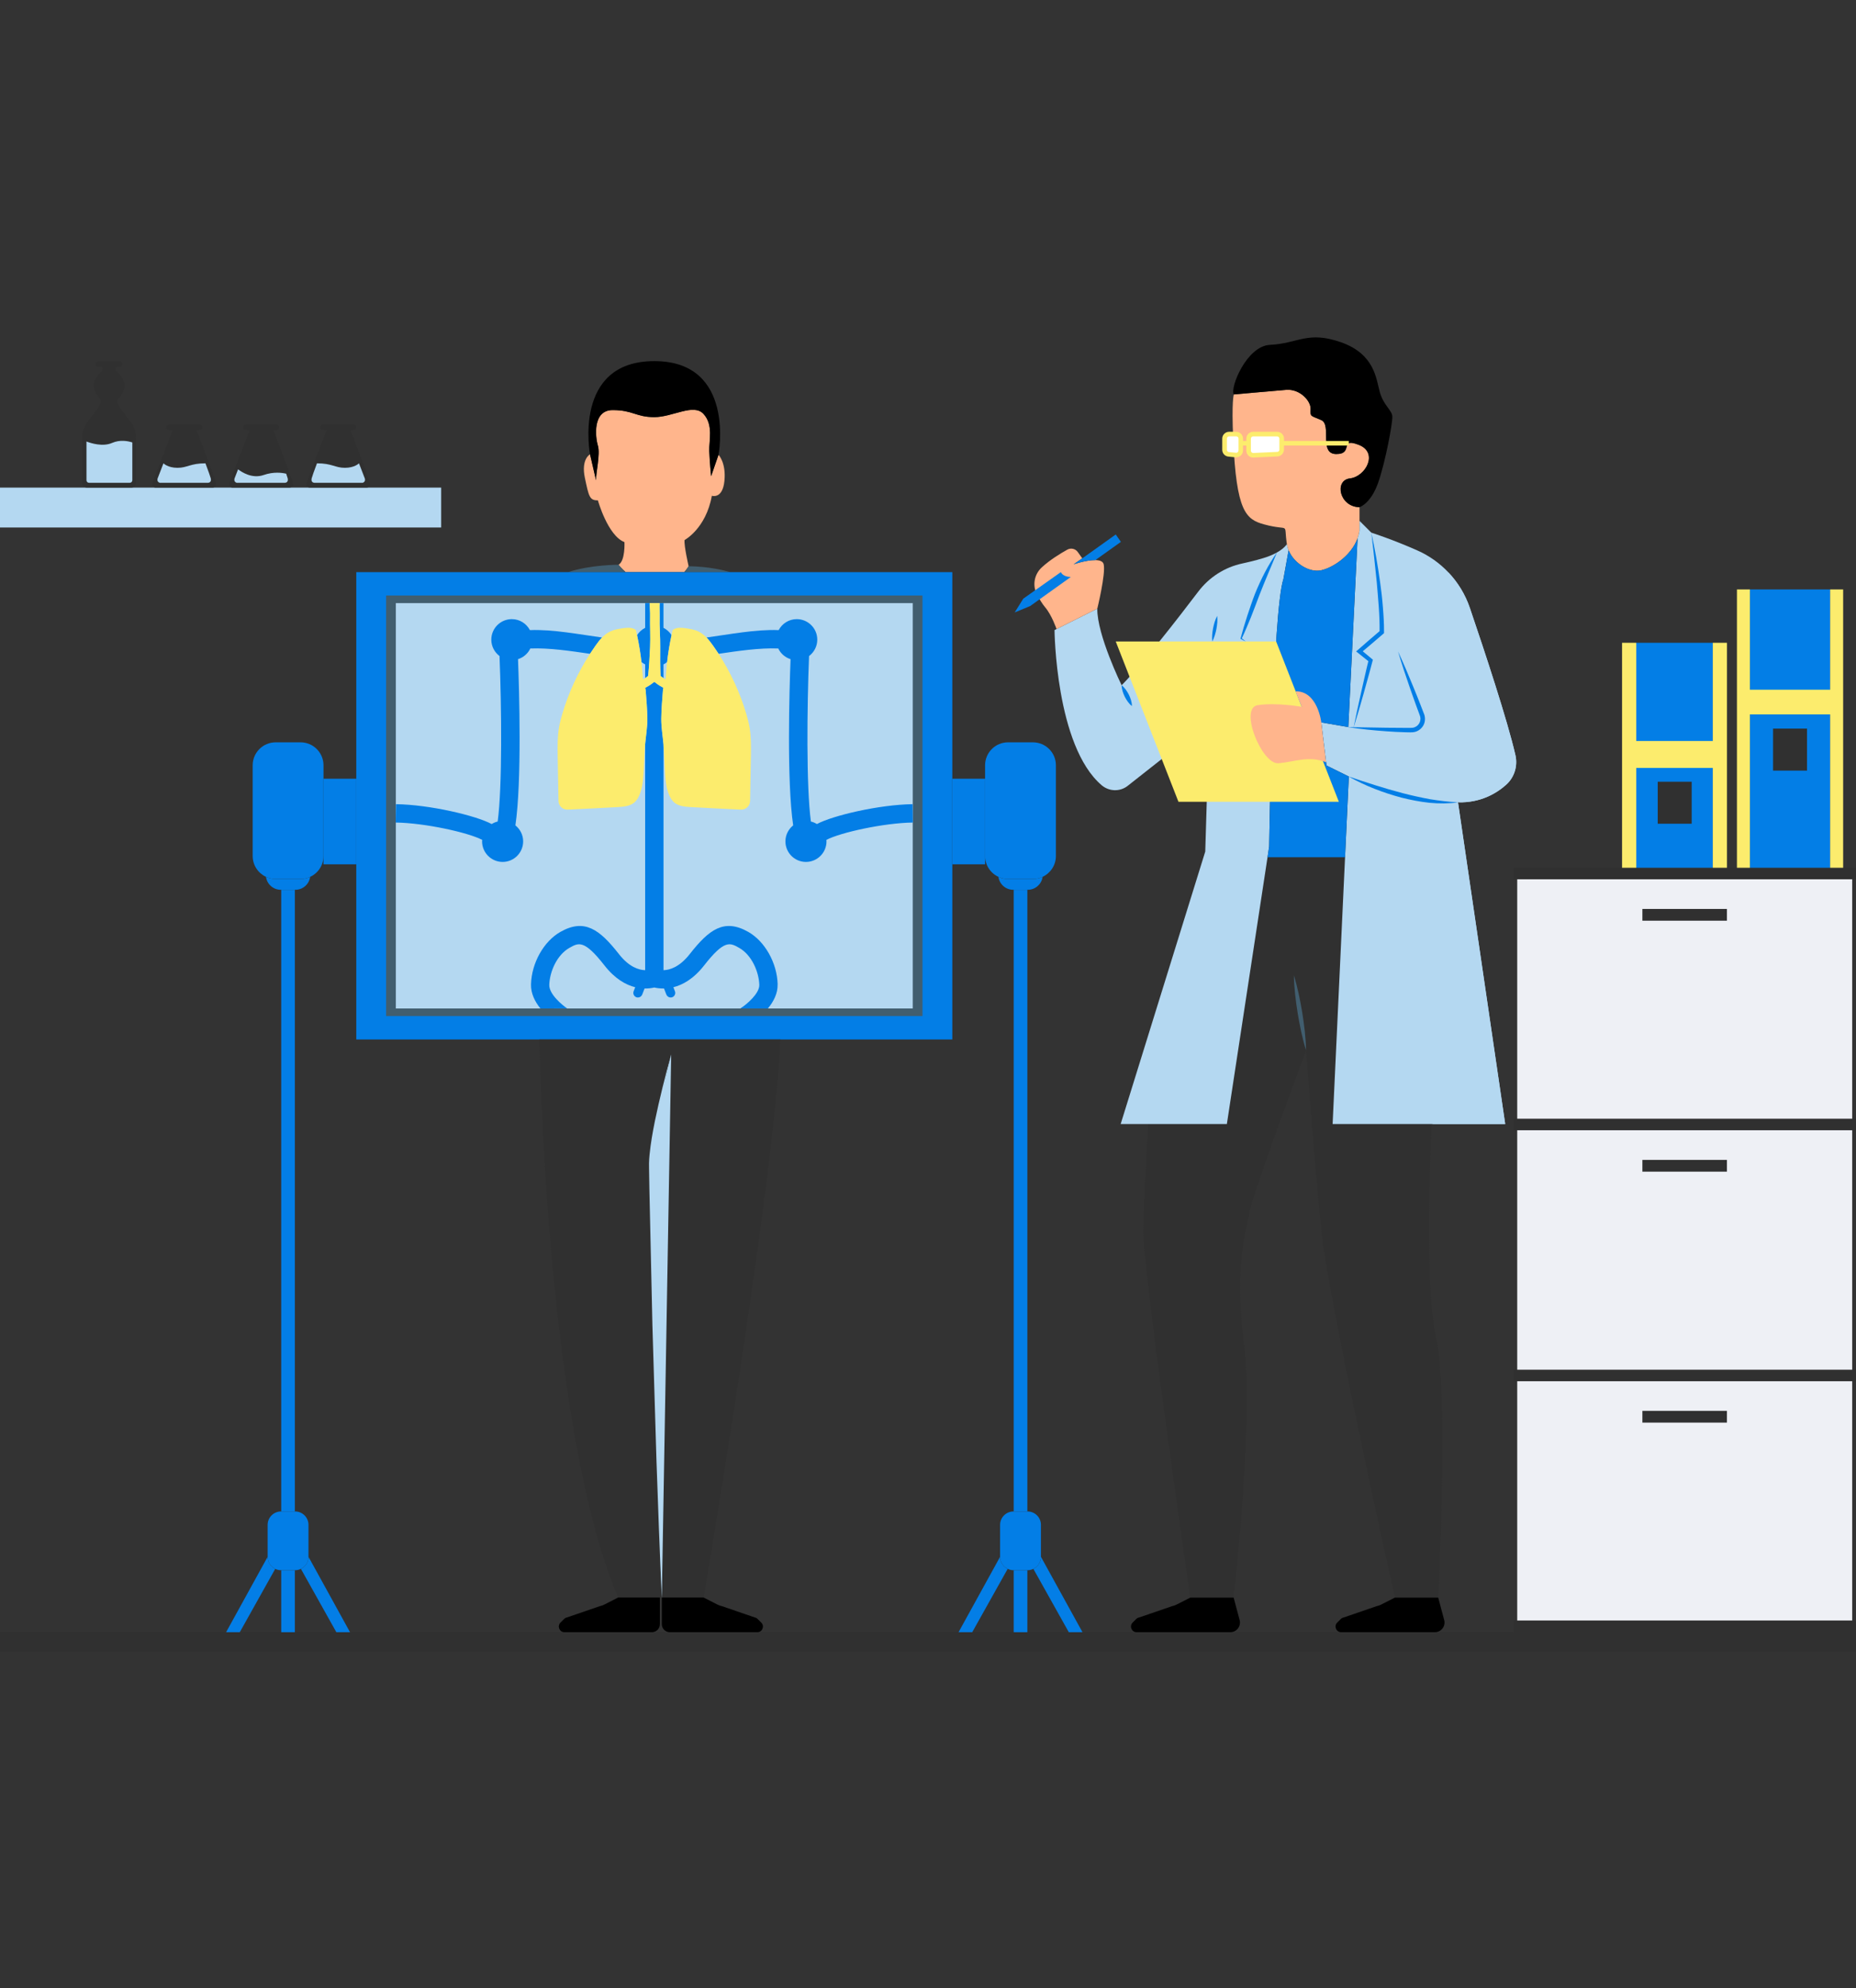 <svg width="452" height="484" viewBox="0 0 452 484" fill="none" xmlns="http://www.w3.org/2000/svg">
<rect x="0" y="0" width="452" height="484" fill="#333333" stroke="none"/>
<g clip-path="url(#clip0_2_3604)">
<path d="M452 397.378H-0.86V402.106H452V397.378Z" fill="#303030"/>
<path d="M451.072 214.072H369.496V394.572H451.072V214.072Z" fill="#EEF0F5"/>
<path d="M452 211.266H368.558V214.072H452V211.266Z" fill="#303030"/>
<path d="M452 272.364H368.558V275.17H452V272.364Z" fill="#303030"/>
<path d="M452 333.474H368.558V336.279H452V333.474Z" fill="#303030"/>
<path d="M452 394.572H368.558V397.378H452V394.572Z" fill="#303030"/>
<path d="M445.707 143.506H426.168V211.266H445.707V143.506Z" fill="#037EE6"/>
<path d="M445.707 143.506V167.918H426.168V143.506H423.005V211.266H426.168V173.932H445.707V211.266H448.87V143.506H445.707Z" fill="#FCEC6D"/>
<path d="M440.073 177.386H431.802V187.614H440.073V177.386Z" fill="#303030"/>
<path d="M417.125 156.495H398.48V211.266H417.125V156.495Z" fill="#037EE6"/>
<path d="M417.125 156.495V180.404H398.481V156.495H395.027V211.266H398.481V186.965H417.125V211.266H420.579V156.495H417.125Z" fill="#FCEC6D"/>
<path d="M411.984 190.319H403.712V200.547H411.984V190.319Z" fill="#303030"/>
<path d="M420.568 221.293H399.979V224.154H420.568V221.293Z" fill="#303030"/>
<path d="M420.568 282.391H399.979V285.252H420.568V282.391Z" fill="#303030"/>
<path d="M420.568 343.489H399.979V346.351H420.568V343.489Z" fill="#303030"/>
<path d="M107.442 118.713H-0.86V128.427H107.442V118.713Z" fill="#B4D8F1"/>
<path d="M52.559 117.439C52.302 116.344 48.848 107.323 47.842 104.73H48.323C48.837 104.73 49.262 104.417 49.262 104.026C49.262 103.634 48.848 103.321 48.323 103.321H41.381C40.867 103.321 40.453 103.634 40.453 104.026C40.453 104.417 40.867 104.73 41.381 104.73H42.052L37.257 117.193C37.257 117.193 36.664 118.356 37.76 118.713H51.777C51.777 118.713 52.872 118.713 52.57 117.439H52.559Z" fill="#303030"/>
<path d="M50.033 112.8C50.704 114.589 51.24 116.087 51.33 116.467C51.576 117.54 50.659 117.54 50.659 117.54H38.889C37.972 117.227 38.475 116.254 38.475 116.254L39.805 112.8C39.805 112.8 40.856 113.896 43.237 113.896C45.618 113.896 46.355 112.8 50.044 112.8H50.033Z" fill="#B4D8F1"/>
<path d="M71.293 117.439C71.036 116.344 67.582 107.323 66.576 104.73H67.057C67.571 104.73 67.996 104.417 67.996 104.026C67.996 103.634 67.582 103.321 67.057 103.321H60.115C59.601 103.321 59.187 103.634 59.187 104.026C59.187 104.417 59.601 104.73 60.115 104.73H60.786L55.99 117.193C55.99 117.193 55.398 118.356 56.493 118.713H70.511C70.511 118.713 71.606 118.713 71.304 117.439H71.293Z" fill="#303030"/>
<path d="M69.393 117.54H57.623C56.706 117.227 57.209 116.254 57.209 116.254L57.98 114.265C58.886 114.958 61.412 116.612 64.195 115.651C66.632 114.801 68.689 115.092 69.695 115.327C69.885 115.885 70.019 116.288 70.064 116.455C70.309 117.54 69.393 117.54 69.393 117.54Z" fill="#B4D8F1"/>
<path d="M90.072 117.439C89.815 116.344 86.361 107.323 85.355 104.73H85.836C86.35 104.73 86.775 104.417 86.775 104.026C86.775 103.634 86.361 103.321 85.836 103.321H78.894C78.38 103.321 77.967 103.634 77.967 104.026C77.967 104.417 78.38 104.73 78.894 104.73H79.565L74.77 117.193C74.77 117.193 74.177 118.356 75.273 118.713H89.29C89.29 118.713 90.385 118.713 90.084 117.439H90.072Z" fill="#303030"/>
<path d="M77.195 112.8C76.524 114.589 75.988 116.087 75.898 116.467C75.652 117.54 76.569 117.54 76.569 117.54H88.339C89.256 117.227 88.753 116.254 88.753 116.254L87.423 112.8C87.423 112.8 86.372 113.896 83.991 113.896C81.61 113.896 80.873 112.8 77.184 112.8H77.195Z" fill="#B4D8F1"/>
<path d="M32.305 103.422C31.545 102.137 28.684 98.951 28.605 97.9C28.516 96.838 29.723 96.626 30.248 94.614C30.752 92.613 29.086 91.104 28.449 90.433C28.102 90.076 28.203 89.64 28.382 89.304H29.175C29.567 89.304 29.868 88.991 29.868 88.611C29.868 88.231 29.555 87.918 29.175 87.918H23.989C23.598 87.918 23.285 88.231 23.285 88.611C23.285 88.991 23.598 89.304 23.989 89.304H24.782C24.95 89.629 25.051 90.064 24.704 90.433C24.067 91.104 22.402 92.613 22.916 94.614C23.43 96.626 24.648 96.827 24.559 97.9C24.47 98.962 21.608 102.148 20.859 103.422C20.099 104.696 20.065 105.445 20.065 107.48V117.618C20.065 118.222 20.557 118.713 21.161 118.713H31.992C32.596 118.713 33.088 118.222 33.088 117.618V107.48C33.088 105.445 33.065 104.696 32.305 103.422Z" fill="#303030"/>
<path d="M32.226 107.714V116.925C32.226 117.26 31.958 117.54 31.611 117.54H21.674C21.339 117.54 21.06 117.271 21.06 116.925V107.491C22.122 107.904 25.028 108.832 27.319 107.826C29.231 106.999 31.142 107.368 32.215 107.714H32.226Z" fill="#B4D8F1"/>
<path d="M331.09 123.486V129.232C330.989 129.869 330.833 130.472 330.62 131.054C329.044 135.346 324.595 138.219 321.745 138.845C318.939 139.471 315.15 137.213 313.82 133.982C313.619 133.502 313.473 132.987 313.395 132.462C312.557 126.84 314.412 129.433 307.884 127.678C303.357 126.46 301.111 124.447 300.328 106.954C299.903 97.453 300.485 96.033 300.485 96.033C300.485 96.033 309.919 95.184 313.239 94.916C316.57 94.647 319.263 97.609 319.174 99.588C319.085 101.566 319.174 101.119 321.778 102.282C324.383 103.455 321.119 110.542 325.434 110.542C329.748 110.553 326.06 106.418 330.911 108.307C335.762 110.185 332.621 116.031 328.753 116.478C324.897 116.925 326.149 123.397 331.09 123.486Z" fill="#FFB58C"/>
<path d="M339.082 101.388C339.171 102.919 337.382 112.61 335.583 117.64C333.783 122.67 331.089 123.486 331.089 123.486C326.149 123.397 324.897 116.925 328.753 116.478C332.621 116.031 335.762 110.185 330.91 108.307C326.059 106.418 329.748 110.553 325.433 110.542C321.119 110.542 324.383 103.456 321.778 102.282C319.174 101.119 319.084 101.566 319.174 99.588C319.263 97.609 316.569 94.647 313.238 94.916C309.918 95.184 300.484 96.033 300.484 96.033C299.467 94.446 303.603 84.23 309.27 83.961C316.178 83.637 318.425 80.463 326.596 83.335C334.778 86.208 335.136 92.222 336.03 95.463C336.935 98.694 338.992 99.856 339.082 101.388Z" fill="black"/>
<path d="M350.248 388.938H339.708C339.708 388.938 323.455 316.416 321.778 299.538C320.102 282.648 318.067 255.698 318.067 255.698C318.067 255.698 307.683 283.464 305.034 292.283V292.306C304.721 293.312 304.531 294.072 304.453 294.508C303.737 298.811 300.417 307.798 302.932 326.845C305.447 345.881 300.417 388.938 300.417 388.938H289.877C289.877 388.938 278.185 308.636 278.431 299.292C278.665 289.958 279.627 273.661 279.627 273.661L301.904 208.706H350.405L348.963 266.485C348.963 266.485 346.448 311.386 349.689 325.403C352.92 339.42 350.248 388.938 350.248 388.938Z" fill="#303030"/>
<path d="M318.068 255.698C318.068 255.698 307.683 283.464 305.034 292.283C303.704 271.638 315.105 237.5 315.105 237.5L318.068 255.698Z" fill="#303030"/>
<path d="M366.825 191.034C364.466 193.147 360.599 195.472 355.077 195.338L366.568 273.661H324.539L327.568 208.706L328.485 189.056L323.041 186.362L322.951 185.579L321.778 175.877L328.362 177.017L330.619 131.054C330.832 130.472 330.988 129.869 331.089 129.232V126.806L333.962 129.679C333.962 129.679 339.036 131.288 345.184 134.016C348.035 135.279 350.572 137.079 352.673 139.292C352.673 139.292 352.673 139.303 352.685 139.314C355.043 141.773 356.843 144.735 357.961 148.01C361.549 158.551 367.171 175.564 369.06 183.869C369.653 186.485 368.814 189.234 366.825 191.034Z" fill="#B4D8F1"/>
<path d="M366.825 191.034C364.467 193.147 360.599 195.472 355.077 195.338C355.077 195.338 362.935 193.661 364.936 186.898C366.903 180.225 353.087 140.477 352.685 139.314C355.044 141.773 356.843 144.735 357.961 148.01C361.549 158.551 367.172 175.564 369.061 183.869C369.653 186.485 368.815 189.234 366.825 191.034Z" fill="#B4D8F1"/>
<path d="M361.459 267.681C365.528 263.601 345.654 242.285 350.405 234.862C355.166 227.44 348.527 226.244 344.212 222.723C339.908 219.202 351.399 218.811 350.337 211.266C349.276 203.732 341.317 194.186 341.317 194.186C341.317 194.186 341.44 193.862 341.496 193.84C341.675 193.84 350.08 195.338 350.08 195.338H355.077L366.568 273.661H348.627C348.627 273.661 357.391 271.749 361.459 267.681Z" fill="#B4D8F1"/>
<path d="M313.82 133.982L312.557 140.968C309.919 148.871 309.08 206.124 309.08 206.124L308.689 208.695L298.785 273.661H272.92L293.521 207.32L294.471 175.698L274.63 191.325C272.752 192.8 270.103 192.722 268.281 191.168C257.058 181.578 256.812 153.398 256.812 153.398L257.304 153.152L267.23 148.189C267.141 154.561 273.155 166.834 273.155 166.834C278.229 161.681 286.769 150.682 291.822 144.031C294.471 140.532 298.282 138.085 302.575 137.179C304.128 136.844 305.783 136.441 307.649 135.882C312.378 134.441 313.395 132.462 313.395 132.462C313.473 132.987 313.618 133.502 313.82 133.982Z" fill="#B4D8F1"/>
<path d="M323.041 186.362L328.485 189.056L327.568 208.706H308.689L309.08 206.124C309.08 206.124 309.919 148.871 312.557 140.968L313.82 133.982C315.15 137.213 318.939 139.471 321.745 138.845C324.595 138.219 329.044 135.346 330.62 131.054L328.362 177.017L321.778 175.877L322.952 185.579L323.041 186.362Z" fill="#037EE6"/>
<path d="M326.059 195.203H286.993L271.724 156.181H310.79L326.059 195.203Z" fill="#FCEC6D"/>
<path d="M322.952 185.579C318.727 183.914 315.429 185.456 311.36 185.825C307.292 186.183 301.714 172.412 306.274 171.685C310.824 170.97 317.016 172.088 317.016 172.088L315.53 168.309C320.917 168.231 321.778 175.877 321.778 175.877L322.952 185.579Z" fill="#FFB58C"/>
<path d="M267.23 148.189L257.304 153.152C257.304 153.152 256.153 149.765 254.532 147.854C253.884 147.094 253.191 145.954 252.598 144.869C251.369 142.634 251.827 139.862 253.716 138.129C255.739 136.274 258.321 134.709 259.931 133.815C260.803 133.334 261.887 133.58 262.468 134.385L263.575 135.938L261.474 137.38C261.474 137.38 264.592 136.33 266.761 136.363C267.789 136.385 268.616 136.643 268.784 137.38C269.32 139.649 267.23 148.189 267.23 148.189Z" fill="#FFB58C"/>
<path d="M272.976 131.925L266.761 136.363C264.592 136.33 261.474 137.38 261.474 137.38L263.575 135.938L271.724 130.126L272.976 131.925Z" fill="#037EE6"/>
<path d="M260.758 140.488L250.877 147.552L247.11 149.106L249.2 145.753L258.366 139.281C258.366 139.281 258.724 140.421 260.758 140.477V140.488Z" fill="#037EE6"/>
<path d="M300.428 388.938L301.848 394.259C302.362 395.79 301.233 397.377 299.612 397.377H276.81C275.591 397.377 274.976 395.902 275.837 395.041L276.709 394.169C276.899 393.979 277.145 393.845 277.402 393.801L285.405 391.051C285.774 390.972 286.132 390.85 286.478 390.682L289.877 388.96H300.417L300.428 388.938Z" fill="black"/>
<path d="M350.248 388.938L351.668 394.259C352.182 395.79 351.053 397.377 349.432 397.377H326.629C325.411 397.377 324.796 395.902 325.657 395.041L326.529 394.169C326.719 393.979 326.965 393.845 327.222 393.801L335.225 391.051C335.594 390.972 335.952 390.85 336.298 390.682L339.696 388.96H350.237L350.248 388.938Z" fill="black"/>
<path d="M300.943 110.777L299.233 110.609C298.662 110.553 298.215 110.073 298.215 109.492V106.786C298.215 106.172 298.718 105.669 299.333 105.669H301.043C301.658 105.669 302.161 106.172 302.161 106.786V109.648C302.161 110.308 301.591 110.822 300.943 110.766V110.777Z" fill="white"/>
<path d="M311.07 110.565L305.246 110.833C304.609 110.866 304.072 110.352 304.072 109.715V106.798C304.072 106.183 304.575 105.68 305.19 105.68H311.014C311.629 105.68 312.132 106.183 312.132 106.798V109.447C312.132 110.039 311.662 110.531 311.07 110.565Z" fill="white"/>
<path d="M328.485 107.357H312.702V106.798C312.702 105.87 311.953 105.121 311.025 105.121H305.202C304.274 105.121 303.525 105.87 303.525 106.798V107.357H302.72V106.798C302.72 105.87 301.971 105.121 301.044 105.121H299.333C298.406 105.121 297.657 105.87 297.657 106.798V109.503C297.657 110.375 298.305 111.09 299.177 111.168L300.887 111.336C300.887 111.336 300.988 111.336 301.044 111.336C301.457 111.336 301.86 111.179 302.173 110.9C302.519 110.587 302.72 110.129 302.72 109.659V108.463H303.525V109.715C303.525 110.173 303.715 110.609 304.039 110.933C304.352 111.235 304.766 111.392 305.191 111.392C305.213 111.392 305.247 111.392 305.269 111.392L311.093 111.123C311.987 111.079 312.691 110.341 312.691 109.447V108.463H328.474V107.345L328.485 107.357ZM301.614 109.67C301.614 109.827 301.547 109.972 301.435 110.084C301.323 110.196 301.167 110.24 301.01 110.229L299.3 110.062C299.009 110.039 298.797 109.793 298.797 109.503V106.798C298.797 106.485 299.043 106.239 299.356 106.239H301.066C301.379 106.239 301.625 106.485 301.625 106.798V109.659L301.614 109.67ZM311.584 109.458C311.584 109.76 311.35 110.006 311.048 110.017L305.224 110.285C305.068 110.285 304.922 110.24 304.811 110.129C304.699 110.017 304.632 109.883 304.632 109.726V106.809C304.632 106.496 304.878 106.25 305.191 106.25H311.014C311.327 106.25 311.573 106.496 311.573 106.809V109.458H311.584Z" fill="#FCEC6D"/>
<path d="M328.485 189.056C330.665 189.816 332.844 190.509 335.024 191.202C337.204 191.884 339.394 192.532 341.596 193.102C343.798 193.672 346.023 194.164 348.258 194.577C350.505 194.935 352.763 195.226 355.066 195.338C352.785 195.662 350.449 195.673 348.135 195.449C345.833 195.203 343.553 194.756 341.306 194.197C336.846 192.99 332.486 191.347 328.474 189.067L328.485 189.056Z" fill="#037EE6"/>
<path d="M328.362 177.017L337.662 177.174L342.301 177.207C343.072 177.174 343.899 177.285 344.436 177.084C345.017 176.894 345.52 176.425 345.755 175.855C345.989 175.262 346 174.67 345.71 174.01L344.905 171.831C344.391 170.366 343.843 168.913 343.351 167.449L341.854 163.045C341.395 161.558 340.892 160.094 340.467 158.596C341.138 160.004 341.731 161.435 342.368 162.855L344.156 167.147C344.76 168.578 345.319 170.031 345.889 171.462L346.727 173.63C347.085 174.379 347.152 175.463 346.783 176.302C346.425 177.162 345.676 177.844 344.782 178.135C344.357 178.28 343.821 178.314 343.463 178.302L342.289 178.28C340.736 178.235 339.182 178.168 337.628 178.045C334.532 177.822 331.436 177.52 328.362 177.039V177.017Z" fill="#037EE6"/>
<path d="M333.962 129.679C334.845 133.647 335.538 137.66 336.097 141.695C336.388 143.707 336.622 145.741 336.779 147.776C336.947 149.81 337.07 151.856 337.058 153.912V154.147L336.868 154.315C335.069 155.902 333.224 157.411 331.402 158.965V158.171L334.096 160.407L334.342 160.608L334.264 160.91C333.571 163.626 332.777 166.32 332.04 169.036C331.291 171.741 330.486 174.435 329.659 177.118C330.206 174.357 330.788 171.607 331.414 168.868C332.051 166.13 332.632 163.38 333.314 160.664L333.482 161.167L330.743 158.976L330.262 158.596L330.732 158.193C332.543 156.629 334.32 155.03 336.164 153.499L335.974 153.901C336.041 149.877 335.628 145.842 335.292 141.796C334.901 137.76 334.432 133.725 333.973 129.679H333.962Z" fill="#037EE6"/>
<path d="M310.991 134.496C309.527 138.017 308.04 141.471 306.665 144.981C305.995 146.747 305.347 148.525 304.642 150.28C303.927 152.035 303.2 153.778 302.384 155.5L302.328 155.343C302.686 155.611 303.044 155.891 303.39 156.181C302.988 155.98 302.574 155.79 302.183 155.567L302.094 155.522L302.127 155.41C302.608 153.577 303.167 151.755 303.748 149.944C304.352 148.145 304.944 146.334 305.637 144.557C307.079 141.024 308.8 137.604 310.991 134.485V134.496Z" fill="#037EE6"/>
<path d="M273.154 166.834C273.97 167.482 274.473 168.287 274.909 169.114C275.312 169.964 275.647 170.847 275.669 171.898C274.853 171.26 274.35 170.456 273.914 169.617C273.512 168.768 273.177 167.874 273.154 166.834Z" fill="#037EE6"/>
<path d="M318.067 255.698C317.139 252.736 316.547 249.718 316.033 246.689C315.552 243.648 315.161 240.608 315.105 237.489C316.033 240.451 316.625 243.469 317.139 246.499C317.62 249.539 318.011 252.591 318.067 255.698Z" fill="#415E6F"/>
<path d="M295.231 156.181C295.108 155.075 295.231 154.024 295.421 152.985C295.633 151.945 295.902 150.928 296.427 149.944C296.55 151.051 296.427 152.102 296.237 153.141C296.025 154.181 295.745 155.198 295.231 156.181Z" fill="#037EE6"/>
<path d="M260.758 140.488C261.261 140.354 261.787 140.354 262.312 140.443C262.837 140.532 263.363 140.745 263.787 141.147C264.201 141.55 264.425 142.153 264.369 142.701C264.38 142.98 264.268 143.237 264.223 143.495C264.112 143.74 264.011 143.975 263.888 144.199C263.933 143.685 264.011 143.193 263.944 142.723C263.899 142.254 263.72 141.851 263.407 141.55C262.77 140.924 261.775 140.689 260.769 140.488H260.758Z" fill="#FFB58C"/>
<path d="M258.366 139.292C258.21 139.191 258.187 138.945 258.243 138.755C258.321 138.576 258.433 138.409 258.567 138.286C258.824 138.029 259.149 137.85 259.462 137.716C260.099 137.459 260.78 137.324 261.474 137.38C261.183 137.582 260.87 137.704 260.568 137.85L259.674 138.23C259.372 138.342 259.093 138.487 258.824 138.621C258.578 138.778 258.288 138.945 258.355 139.292H258.366Z" fill="#FFB58C"/>
<path d="M176.421 117.104C175.963 121.597 173.359 120.703 173.359 120.703C171.928 128.695 166.719 131.479 166.719 131.479C166.54 132.82 167.703 137.85 167.703 137.85C167.703 137.85 167.356 138.487 166.629 139.292H152.367C151.26 138.319 150.634 137.492 150.634 137.492C152.311 136.542 152.076 131.982 152.076 131.982C148.007 130.428 145.604 121.81 145.604 121.81C143.57 121.866 143.391 120.848 142.429 116.299C141.479 111.75 143.693 110.609 143.693 110.609L145.157 116.925C145.079 115.215 146.241 110.554 145.604 108.486C144.978 106.418 144.263 99.845 149.203 99.845C154.144 99.845 154.859 101.555 159.353 101.555C163.846 101.555 168.932 98.113 171.358 100.806C173.783 103.5 172.643 107.312 172.733 109.827C172.822 112.342 173.18 115.941 173.18 115.941L174.979 110.732C174.979 110.732 176.868 112.61 176.421 117.104Z" fill="#FFB58C"/>
<path d="M174.98 110.732L173.18 115.941C173.18 115.941 172.822 112.342 172.733 109.827C172.643 107.312 173.784 103.5 171.358 100.806C168.932 98.113 163.846 101.555 159.353 101.555C154.859 101.555 154.144 99.845 149.203 99.845C144.263 99.845 144.978 106.418 145.604 108.486C146.241 110.554 145.079 115.215 145.157 116.925L143.693 110.609C143.693 110.609 139.378 87.918 159.342 87.918C179.305 87.918 174.98 110.732 174.98 110.732Z" fill="black"/>
<path d="M177.819 139.292H166.63C167.356 138.487 167.703 137.85 167.703 137.85C172.722 137.939 176.343 138.845 177.819 139.292Z" fill="#415E6F"/>
<path d="M152.367 139.292H138.339C143.76 137.492 150.635 137.492 150.635 137.492C150.635 137.492 151.26 138.319 152.367 139.292Z" fill="#415E6F"/>
<path d="M231.92 139.292H86.764V253.071H231.92V139.292Z" fill="#037EE6"/>
<path d="M224.654 144.981H94.029V247.371H224.654V144.981Z" fill="#415E6F"/>
<path d="M222.285 146.837H96.399V245.526H222.285V146.837Z" fill="#B4D8F1"/>
<path d="M131.364 253.071C131.364 253.071 132.806 347.267 150.523 388.938H171.358C171.358 388.938 188.606 287.801 190.036 253.071H131.353H131.364Z" fill="#303030"/>
<path d="M163.455 256.771L161.175 388.927L158.492 283.889C158.492 283.889 158.604 278.635 159.565 274.432C160.527 270.229 160.963 267.189 160.963 267.189L163.444 256.771H163.455Z" fill="#B4D8F1"/>
<path d="M160.706 388.938V395.421C160.706 396.506 159.834 397.378 158.749 397.378H137.467C136.237 397.378 135.634 395.891 136.505 395.03L137.377 394.169C137.567 393.979 137.802 393.845 138.07 393.789L146.074 391.04C146.443 390.961 146.8 390.838 147.136 390.671L150.534 388.938H160.717H160.706Z" fill="black"/>
<path d="M161.175 388.938V395.421C161.175 396.506 162.047 397.378 163.131 397.378H184.436C185.655 397.378 186.258 395.902 185.398 395.041L184.515 394.169C184.325 393.979 184.09 393.845 183.822 393.789L175.818 391.04C175.449 390.961 175.092 390.838 174.756 390.671L171.358 388.938H161.175Z" fill="black"/>
<path d="M86.764 189.592H78.783V210.428H86.764V189.592Z" fill="#037EE6"/>
<path d="M78.783 186.317V208.405C78.783 210.651 77.453 212.596 75.53 213.479C74.815 213.815 74.032 213.994 73.194 213.994H67.125C66.286 213.994 65.493 213.803 64.777 213.479C62.866 212.585 61.536 210.651 61.536 208.405V186.317C61.536 183.232 64.04 180.728 67.125 180.728H73.194C76.279 180.728 78.783 183.232 78.783 186.317Z" fill="#037EE6"/>
<path d="M75.53 213.479C75.296 215.257 73.775 216.631 71.931 216.631H68.388C66.543 216.631 65.012 215.257 64.777 213.479C65.493 213.803 66.286 213.994 67.125 213.994H73.194C74.033 213.994 74.815 213.815 75.53 213.479Z" fill="#037EE6"/>
<path d="M71.808 216.631H68.488V367.98H71.808V216.631Z" fill="#037EE6"/>
<path d="M75.127 371.244V379.023C75.127 380.32 74.379 381.438 73.283 381.952C72.858 382.164 72.378 382.287 71.864 382.287H68.443C67.929 382.287 67.448 382.164 67.023 381.963V381.941C65.928 381.427 65.179 380.32 65.179 379.023V371.244C65.179 369.444 66.644 367.98 68.443 367.98H71.864C73.663 367.98 75.127 369.444 75.127 371.244Z" fill="#037EE6"/>
<path d="M71.808 382.287H68.488V397.378H71.808V382.287Z" fill="#037EE6"/>
<path d="M67.024 381.963L58.395 397.378H55.063L65.179 379.023C65.179 380.32 65.928 381.427 67.013 381.941V381.963H67.024Z" fill="#037EE6"/>
<path d="M85.243 397.378H81.912L73.283 381.963C74.379 381.438 75.128 380.32 75.128 379.023L85.243 397.378Z" fill="#037EE6"/>
<path d="M231.92 210.428H239.901V189.592H231.92V210.428Z" fill="#037EE6"/>
<path d="M239.901 186.317V208.405C239.901 210.651 241.232 212.596 243.154 213.479C243.87 213.815 244.652 213.993 245.49 213.993H251.56C252.398 213.993 253.192 213.803 253.907 213.479C255.819 212.585 257.149 210.651 257.149 208.405V186.317C257.149 183.232 254.645 180.728 251.56 180.728H245.49C242.405 180.728 239.901 183.232 239.901 186.317Z" fill="#037EE6"/>
<path d="M243.154 213.479C243.389 215.257 244.909 216.631 246.753 216.631H250.296C252.141 216.631 253.672 215.257 253.907 213.479C253.192 213.803 252.398 213.993 251.56 213.993H245.49C244.652 213.993 243.869 213.815 243.154 213.479Z" fill="#037EE6"/>
<path d="M246.876 367.969H250.196L250.196 216.62H246.876L246.876 367.969Z" fill="#037EE6"/>
<path d="M243.557 371.244V379.023C243.557 380.32 244.306 381.438 245.401 381.952C245.826 382.164 246.306 382.287 246.821 382.287H250.241C250.755 382.287 251.236 382.164 251.661 381.963V381.941C252.756 381.427 253.505 380.32 253.505 379.023V371.244C253.505 369.444 252.041 367.98 250.241 367.98H246.821C245.021 367.98 243.557 369.444 243.557 371.244Z" fill="#037EE6"/>
<path d="M246.876 397.378H250.196V382.287H246.876V397.378Z" fill="#037EE6"/>
<path d="M251.661 381.963L260.29 397.377H263.621L253.505 379.023C253.505 380.32 252.756 381.427 251.672 381.941V381.963H251.661Z" fill="#037EE6"/>
<path d="M233.44 397.377H236.771L245.401 381.963C244.305 381.438 243.556 380.32 243.556 379.023L233.44 397.377Z" fill="#037EE6"/>
<path d="M163.545 154.628C163.076 156.785 162.718 158.976 162.472 161.178C162.193 161.402 161.902 161.603 161.578 161.759V165.09C161.343 164.945 161.097 164.766 160.863 164.565C160.762 162.229 160.762 159.904 160.784 157.568C160.818 155.075 160.572 152.582 160.65 150.09C160.684 149.005 160.594 147.921 160.65 146.837H161.578V152.851C162.383 153.264 163.065 153.879 163.545 154.628Z" fill="#037EE6"/>
<path d="M158.235 146.837C158.235 147.899 158.358 148.972 158.325 150.023C158.269 152.515 158.426 155.008 158.325 157.501C158.224 159.848 158.079 162.206 157.855 164.554C157.621 164.755 157.364 164.945 157.118 165.09V161.759C156.794 161.603 156.503 161.402 156.223 161.178C155.978 158.987 155.609 156.796 155.15 154.639C155.631 153.879 156.313 153.264 157.118 152.851V146.837H158.235Z" fill="#037EE6"/>
<path d="M146.622 155.209C146.018 155.835 145.493 156.55 144.99 157.255C144.543 157.881 144.107 158.529 143.682 159.177C138.932 158.484 133.767 157.702 129.151 157.881C128.558 159.121 127.485 160.06 126.155 160.485C126.446 167.963 127.105 190.218 125.518 200.949C126.658 201.866 127.407 203.263 127.407 204.839C127.407 207.6 125.172 209.847 122.411 209.847C119.65 209.847 117.403 207.6 117.403 204.839C117.403 204.716 117.436 204.604 117.436 204.481C114.038 202.682 103.464 200.357 96.366 200.256L96.433 195.785C104.582 195.897 115.894 198.546 119.739 200.625C120.186 200.345 120.678 200.133 121.203 200.01C122.344 191.515 122.154 172.255 121.651 159.725C120.443 158.808 119.65 157.366 119.65 155.734C119.65 152.974 121.885 150.738 124.646 150.738C126.569 150.738 128.212 151.822 129.05 153.409C134.628 153.186 141.111 154.46 146.622 155.209Z" fill="#037EE6"/>
<path d="M201.248 204.481C201.248 204.604 201.281 204.716 201.281 204.839C201.281 207.6 199.035 209.847 196.274 209.847C193.513 209.847 191.277 207.6 191.277 204.839C191.277 203.263 192.026 201.866 193.166 200.949C191.579 190.218 192.239 167.963 192.529 160.485C191.199 160.06 190.126 159.121 189.534 157.881C184.917 157.702 179.753 158.484 175.002 159.177C174.578 158.529 174.142 157.881 173.694 157.255C173.191 156.55 172.666 155.835 172.062 155.209C177.573 154.46 184.056 153.186 189.634 153.409C190.472 151.822 192.116 150.738 194.038 150.738C196.799 150.738 199.035 152.974 199.035 155.734C199.035 157.366 198.241 158.808 197.034 159.725C196.531 172.255 196.341 191.515 197.481 200.01C198.006 200.133 198.498 200.345 198.945 200.625C202.79 198.546 214.102 195.897 222.251 195.785L222.318 200.256C215.22 200.357 204.657 202.682 201.248 204.481Z" fill="#037EE6"/>
<path d="M189.377 239.647C189.444 241.893 188.337 243.917 187.007 245.526H180.378L180.345 245.482C181.865 244.531 184.973 241.871 184.917 239.781C184.816 236.629 183.106 232.515 179.998 230.76C177.763 229.497 176.41 228.737 171.481 235.041C168.899 238.35 166.227 239.792 163.992 240.351L164.372 241.335C164.595 241.905 164.305 242.553 163.735 242.777C163.6 242.832 163.466 242.855 163.332 242.855C162.885 242.855 162.46 242.575 162.281 242.139L161.711 240.664C160.728 240.675 159.901 240.552 159.342 240.418C158.783 240.552 157.956 240.675 156.972 240.664L156.402 242.139C156.223 242.575 155.798 242.855 155.351 242.855C155.217 242.855 155.083 242.832 154.949 242.777C154.379 242.553 154.088 241.905 154.312 241.335L154.692 240.351C152.456 239.792 149.785 238.35 147.203 235.041C142.273 228.737 140.921 229.497 138.685 230.76C135.578 232.515 133.867 236.629 133.767 239.781C133.7 242.061 136.975 244.744 138.126 245.515L131.609 245.526C130.313 243.917 129.251 241.893 129.318 239.647C129.463 234.427 132.425 229.173 136.494 226.87C142.329 223.573 145.995 226.233 150.735 232.292C153.25 235.511 155.664 236.159 157.117 236.204V181.198C157.307 179.085 157.687 176.984 157.654 174.882C157.62 172.613 157.43 170.355 157.251 168.097C157.229 167.885 157.184 167.661 157.14 167.449C157.464 167.281 158.425 166.778 159.219 166.085C159.297 166.018 159.409 166.018 159.487 166.085C160.281 166.778 161.242 167.281 161.566 167.449C161.51 167.661 161.477 167.885 161.454 168.097C161.275 170.355 161.085 172.613 161.052 174.882C161.018 176.984 161.398 179.085 161.588 181.198V236.204C163.042 236.159 165.445 235.511 167.971 232.292C172.71 226.233 176.377 223.573 182.212 226.87C186.28 229.173 189.242 234.427 189.388 239.647H189.377Z" fill="#037EE6"/>
<path d="M182.871 184.026C182.838 186.753 182.737 191.28 182.67 195.025C182.648 196.232 181.631 197.171 180.434 197.115C176.332 196.903 171.38 196.69 168.105 196.489C166.797 196.4 165.411 196.288 164.361 195.505C163.522 194.868 163.019 193.862 162.695 192.856C162.092 190.989 161.991 189.022 161.89 187.066C161.812 185.434 161.734 183.802 161.644 182.181C161.622 181.857 161.6 181.522 161.577 181.198C161.387 179.085 161.007 176.984 161.041 174.882C161.074 172.613 161.264 170.355 161.443 168.097C161.466 167.885 161.499 167.661 161.555 167.449C161.231 167.281 160.27 166.778 159.476 166.085C159.398 166.018 159.286 166.018 159.208 166.085C158.414 166.778 157.453 167.281 157.129 167.449C157.173 167.661 157.218 167.885 157.24 168.097C157.419 170.355 157.609 172.613 157.643 174.882C157.676 176.984 157.296 179.085 157.106 181.198C157.084 181.522 157.062 181.857 157.039 182.181C156.95 183.802 156.872 185.434 156.793 187.066C156.693 189.022 156.592 190.989 155.988 192.856C155.664 193.862 155.161 194.868 154.323 195.505C153.272 196.288 151.886 196.4 150.578 196.489C147.303 196.69 142.351 196.903 138.249 197.115C137.053 197.171 136.036 196.232 136.014 195.025C135.935 191.28 135.846 186.753 135.812 184.026C135.779 181.712 135.757 179.387 136.137 177.107C136.338 175.955 136.64 174.826 136.964 173.72C138.495 168.589 140.764 163.671 143.682 159.177C144.106 158.529 144.542 157.881 144.989 157.255C145.492 156.55 146.018 155.835 146.621 155.209C147.225 154.594 147.907 154.058 148.689 153.7C149.595 153.275 150.59 153.119 151.573 152.974C152.579 152.828 153.663 152.694 154.558 153.186C154.669 153.242 154.77 153.309 154.871 153.387C154.96 153.801 155.061 154.214 155.139 154.639C155.597 156.796 155.966 158.987 156.212 161.178C156.246 161.402 156.268 161.625 156.29 161.849C156.402 162.967 156.491 164.084 156.592 165.191C156.592 165.258 156.592 165.325 156.614 165.392C156.76 165.314 156.927 165.213 157.106 165.09C157.352 164.945 157.609 164.755 157.844 164.554C158.068 162.206 158.213 159.848 158.313 157.501C158.425 155.008 158.269 152.515 158.313 150.023C158.347 148.972 158.224 147.899 158.224 146.837H160.65C160.583 147.921 160.672 149.005 160.65 150.09C160.571 152.582 160.817 155.075 160.784 157.568C160.761 159.904 160.761 162.229 160.862 164.565C161.097 164.766 161.343 164.945 161.577 165.09C161.756 165.213 161.924 165.314 162.069 165.392C162.069 165.325 162.092 165.258 162.092 165.191C162.192 164.084 162.282 162.967 162.393 161.849C162.416 161.625 162.438 161.402 162.472 161.178C162.718 158.976 163.075 156.785 163.545 154.628C163.623 154.214 163.712 153.801 163.813 153.387C163.914 153.309 164.014 153.242 164.126 153.186C165.009 152.694 166.104 152.828 167.11 152.974C168.094 153.119 169.089 153.275 169.994 153.7C170.777 154.058 171.459 154.594 172.062 155.209C172.666 155.835 173.191 156.55 173.694 157.255C174.141 157.881 174.577 158.529 175.002 159.177C177.919 163.671 180.189 168.589 181.72 173.72C182.044 174.826 182.346 175.955 182.547 177.107C182.927 179.387 182.905 181.712 182.871 184.026Z" fill="#FCEC6D"/>
<path d="M161.176 388.938C160.661 377.895 160.259 366.84 159.879 355.785L158.884 322.62L158.146 289.444L158.079 285.297C158.079 284.604 158.046 283.922 158.057 283.218C158.091 282.514 158.102 281.81 158.191 281.117C158.459 278.344 158.951 275.606 159.499 272.89C160.628 267.468 161.958 262.092 163.456 256.771C162.193 262.159 160.986 267.558 160.035 272.99C159.555 275.706 159.108 278.434 158.895 281.172C158.828 281.854 158.828 282.536 158.806 283.218C158.806 283.9 158.851 284.593 158.873 285.286L159.018 289.433L160.013 322.598L160.751 355.762C160.952 366.817 161.131 377.872 161.187 388.938H161.176Z" fill="#B4D8F1"/>
<path d="M166.719 131.479C165.747 132.373 164.529 132.92 163.288 133.278C162.036 133.613 160.683 133.748 159.409 133.423C160.672 133.077 161.868 132.82 163.064 132.473C164.272 132.149 165.445 131.78 166.719 131.479Z" fill="#FFB58C"/>
</g>
<defs>
<clipPath id="clip0_2_3604">
<rect width="452" height="484" fill="white"/>
</clipPath>
</defs>
</svg>
